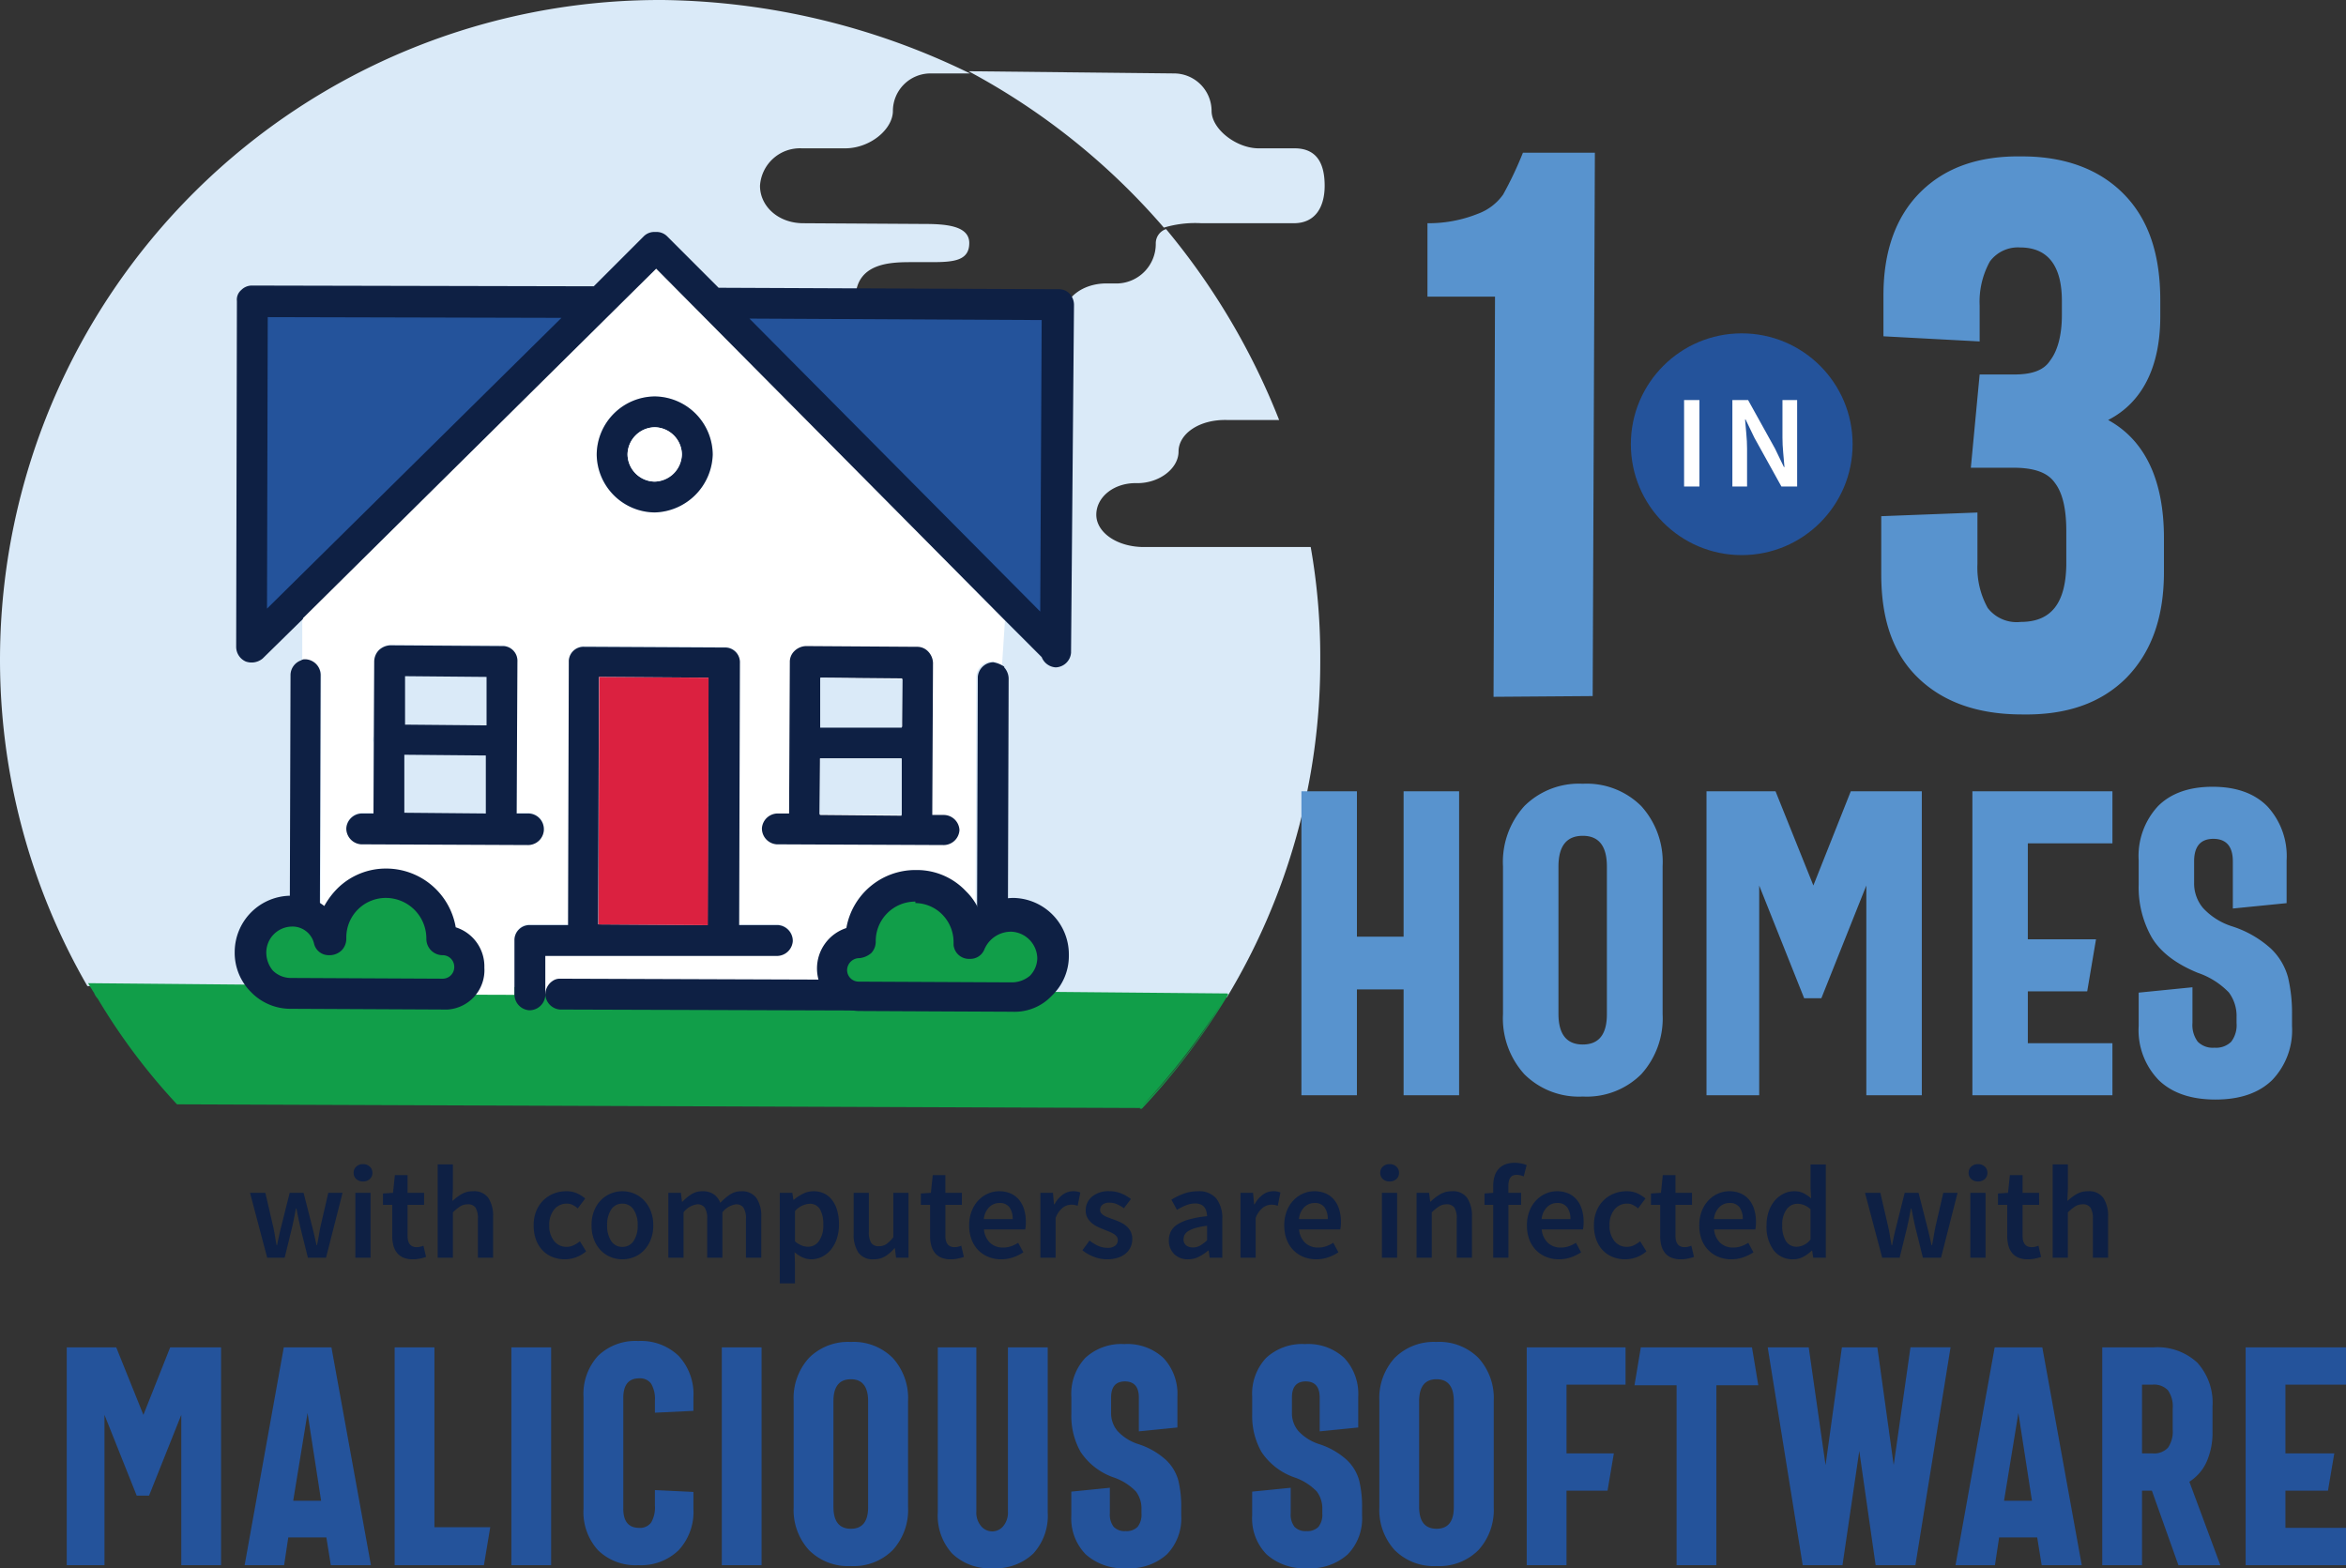 <svg xmlns="http://www.w3.org/2000/svg" viewBox="0 0 319.495 213.584"><rect x="0" y="0" width="319.495" height="213.584" fill="#333333" stroke="none"/><defs><style>.cls-1{fill:#daeaf8}.cls-2{fill:#24539b}.cls-3{fill:#119e49}.cls-4{fill:#fff}.cls-5{fill:#0e2044}.cls-6{fill:#db2140}.cls-7{fill:#5893ce}</style></defs><g id="_1-in-3-homes_outlined" data-name="1-in-3-homes outlined" transform="translate(.002 .001)"><path id="sky" class="cls-1" d="M179.8 89.7a85.865 85.865 0 0 0-1.3-15.2h-22.7c-3.7 0-6.5-2-6.5-4.4s2.4-4.4 5.6-4.3c3 0 5.6-2 5.6-4.3 0-2.4 2.8-4.4 6.6-4.3h7.1a95 95 0 0 0-15.4-26 2.04 2.04 0 0 0-1.4 2 5.384 5.384 0 0 1-5.1 5.4h-1.6c-3.4 0-5.9 2.1-5.9 4.6 0 2.6-2.8 5.4-5.9 5.4l-16-.1c-3 0-6.4-2.3-6.4-5.1v-2.6c0-5.1 4.9-5.1 7.8-5.1h2.6c3 0 5.1-.2 5.1-2.6 0-2.3-3-2.6-6.1-2.6l-16.5-.1c-3.4 0-5.9-2.3-5.9-5.1a5.451 5.451 0 0 1 5.7-5.1h5.9c3.4 0 6.5-2.6 6.5-5.1a5.121 5.121 0 0 1 5.1-5.1h5.4A97.725 97.725 0 0 0 90.3 0 89.859 89.859 0 0 0 0 89.3a88.868 88.868 0 0 0 11.9 45l155.2 1.5a88.333 88.333 0 0 0 12.7-45.6v-.5z"/><g id="roof_blue" data-name="roof blue"><g id="Group_675" data-name="Group 675"><g id="Group_523_1_"><path id="Path_3527_1_" class="cls-2" d="M35.8 41.6l45.6-.5-47 46.7z"/></g></g></g><g id="roof_blue-2" data-name="roof blue"><g id="Group_676" data-name="Group 676"><g id="Group_524_1_"><path id="Path_3528_1_" class="cls-2" d="M143.5 42.2l-45.6-.8 46.5 47.1z"/></g></g></g><path id="ground" class="cls-3" d="M-3593.8-869.9l.1-.1-131.1-.5h-.1a84.551 84.551 0 0 1-10.8-14.4 2.182 2.182 0 0 1-.5-.8 4.606 4.606 0 0 1-.319-.5 8.409 8.409 0 0 1-.481-.8l155.2 1.4-.061.1h.161a94.05 94.05 0 0 1-11.8 15.6zm.156-.16a78.794 78.794 0 0 0 10.929-14.065 95.131 95.131 0 0 1-10.931 14.065z" transform="translate(3749.002 1020.901)"/><path id="cloud_outside_bg" data-name="cloud outside bg" class="cls-1" d="M158.5 31a14.861 14.861 0 0 1 5.1-.6h12.6c3 0 4.2-2.3 4.2-5.1s-.9-5.1-4.1-5.1h-4.9c-3 0-6.4-2.6-6.4-5.1a5.121 5.121 0 0 0-5.1-5.1l-28-.3A92.927 92.927 0 0 1 158.5 31z"/><path id="house_walls_white" data-name="house walls white" class="cls-4" d="M-823.4-1497.8l-48.1 47.7v5.9c.2 0 .3-.1.5-.1a2.165 2.165 0 0 1 2.1 2v.1l-.1 31.2a2.118 2.118 0 0 1 0 1.9l-.2.5a2.241 2.241 0 0 1-1.9 1.2.6.6 0 0 1-.4-.1v8.7l28.9.1v-7.5a2.035 2.035 0 0 1 .6-1.5 1.717 1.717 0 0 1 1.5-.6h5.2l.1-35.7a2.135 2.135 0 0 1 2.1-2.2l19 .1a2.135 2.135 0 0 1 2.2 2.1l-.1 35.7h5.2a2.165 2.165 0 0 1 2.1 2v.1a2.165 2.165 0 0 1-2 2.1h-.1l-31.8-.1v5.4h1c.3-.2.8.5 1.3.5l8.2-.8 49.4-1.7.4-6.6a2.131 2.131 0 0 1-1.5-2l.1-32.6a2.165 2.165 0 0 1 2-2.1h.1a2.389 2.389 0 0 1 1.4.5l.4-6.1-40.9-41.4zm-17.3 78.6l-22.7-.1a2.165 2.165 0 0 1-2.1-2v-.1a2.165 2.165 0 0 1 2-2.1h1.7v-9.4c0-.2-.1-.3-.1-.5a.9.9 0 0 1 .1-.5l.1-10.2a2.271 2.271 0 0 1 .6-1.6 2.928 2.928 0 0 1 1.6-.7l15.1.1a2.135 2.135 0 0 1 2.2 2.1l-.1 20.7h1.6a2.165 2.165 0 0 1 2.1 2v.1a2.1 2.1 0 0 1-1.9 2.2zm17.2-45.2a7.9 7.9 0 0 1-7.9-7.8v-.1a7.982 7.982 0 0 1 7.9-7.9 7.982 7.982 0 0 1 7.9 7.9 8.119 8.119 0 0 1-7.9 7.9z" transform="translate(912.662 1534.19)"/><path id="background" class="cls-5" d="M-784.1-1423.2h-1.6l.1-20.7a2.36 2.36 0 0 0-.7-1.6 2.035 2.035 0 0 0-1.5-.6l-15.1-.1a2.36 2.36 0 0 0-1.6.7 2.035 2.035 0 0 0-.6 1.5l-.1 20.6h-1.6a2.165 2.165 0 0 0-2.1 2v.1a2.165 2.165 0 0 0 2 2.1h.1l22.7.1a2.165 2.165 0 0 0 2.1-2v-.1a2.165 2.165 0 0 0-2.1-2zm-16.8-18.7l11.1.1v6.6h-11.1zm-.1 11h11.1v7.8l-11.1-.1z" transform="translate(912.662 1534.19)"/><path id="roof_border" data-name="roof border" class="cls-5" d="M-767-1494.2a2.035 2.035 0 0 0-1.5-.6l-46.3-.2-7-7a2.035 2.035 0 0 0-1.5-.6h-.2a2.035 2.035 0 0 0-1.5.6l-6.8 6.8-46.5-.1a2.035 2.035 0 0 0-1.5.6 1.716 1.716 0 0 0-.6 1.5l-.1 47.1a2.188 2.188 0 0 0 1.3 2 2.362 2.362 0 0 0 2.3-.4l5.5-5.4v-.1l48.1-47.6 47.8 48.2 4.7 4.7a2.191 2.191 0 0 0 1.9 1.4 2.165 2.165 0 0 0 2.1-2v-.1l.4-47.2a2.271 2.271 0 0 0-.6-1.6zm-109.3 42.9l.1-39.7 40 .1zm105.3.4l-39.6-39.9 39.8.2z" transform="translate(912.662 1534.19)"/><path id="wall_border_left" data-name="wall border left" class="cls-5" d="M-3735.1-850.1c-.1 0-.2-.1-.4-.1v-.036a2.239 2.239 0 0 1-1.5-2.064l.1-32.6a2.141 2.141 0 0 1 1.5-1.975v-.026a.905.905 0 0 1 .5-.1h.1a2.164 2.164 0 0 1 2 2.1l-.1 31.2a2.116 2.116 0 0 1 0 1.9l-.2.5a1.869 1.869 0 0 1-1.771 1.212 2.052 2.052 0 0 1-.229-.011z" transform="translate(3776.464 976.791)"/><path id="window_border_left" data-name="window border left" class="cls-5" d="M-840.7-1423.4h-1.6l.1-20.7a2.005 2.005 0 0 0-1.9-2.1h-.3l-15.1-.1a2.36 2.36 0 0 0-1.6.7 2.271 2.271 0 0 0-.6 1.6l-.1 20.6h-1.6a2.165 2.165 0 0 0-2.1 2v.1a2.165 2.165 0 0 0 2 2.1h.1l22.7.1a2.165 2.165 0 0 0 2.1-2v-.1a2.135 2.135 0 0 0-2.1-2.2zm-5.8 0l-11.1-.1v-7.9l11.1.1zm.1-12l-11.1-.1v-6.6l11.1.1z" transform="translate(912.662 1534.19)"/><path id="attic_window" data-name="attic window" class="cls-5" d="M-823.5-1480.2a7.982 7.982 0 0 0-7.9 7.9 7.982 7.982 0 0 0 7.9 7.9 8.119 8.119 0 0 0 7.9-7.9 7.982 7.982 0 0 0-7.9-7.9zm0 11.6a3.757 3.757 0 0 1-3.7-3.7 3.757 3.757 0 0 1 3.7-3.7 3.757 3.757 0 0 1 3.7 3.7 3.9 3.9 0 0 1-3.7 3.7z" transform="translate(912.662 1534.19)"/><path id="attic_window_inside" data-name="attic window inside" class="cls-4" d="M-823.5-1476a3.757 3.757 0 0 0-3.7 3.7 3.757 3.757 0 0 0 3.7 3.7 3.757 3.757 0 0 0 3.7-3.7 3.757 3.757 0 0 0-3.7-3.7z" transform="translate(912.662 1534.19)"/><path id="door_and_step" data-name="door and step" class="cls-5" d="M-806.7-1408.2h-5.3l.1-35.7a2.005 2.005 0 0 0-1.9-2.1h-.3l-19-.1a2.005 2.005 0 0 0-2.1 1.9v.3l-.1 35.7h-5.2a2.035 2.035 0 0 0-1.5.6 2.035 2.035 0 0 0-.6 1.5v7.4a2.165 2.165 0 0 0 2 2.1h.1a2.165 2.165 0 0 0 2.1-2v-5.4h31.6a2.165 2.165 0 0 0 2.1-2v-.1a2.165 2.165 0 0 0-2-2.1zm-9.6 0l-14.9-.1.1-33.7 14.9.1z" transform="translate(912.662 1534.19)"/><path id="wall_border_right" data-name="wall border right" class="cls-5" d="M-3735.6-850.3v-.035a2.123 2.123 0 0 1-1.4-1.964l.1-32.6v-.1a2.165 2.165 0 0 1 2.1-2 3.943 3.943 0 0 1 1.5.6l-.006.1a2.34 2.34 0 0 1 .605 1.5l-.1 32.6v.1a2.166 2.166 0 0 1-2.1 2 1.848 1.848 0 0 1-.699-.201z" transform="translate(3870.063 977.191)"/><path id="foundation_borrder" data-name="foundation borrder" class="cls-5" d="M-3734.9-882.8h-.1a2.165 2.165 0 0 1-2-2.1 2.235 2.235 0 0 1 1-1.8 1.686 1.686 0 0 1 1-.3l57.9.2h3.9a2.164 2.164 0 0 1 2 2.1v.1a2.164 2.164 0 0 1-2.1 2z" transform="translate(3811.264 1020.291)"/><path id="bush_bg_left" data-name="bush bg left" class="cls-3" d="M-872.8-1410.1a5.743 5.743 0 0 0-5.7 5.6 5.591 5.591 0 0 0 5.5 5.7h.1l20.8.1a3.757 3.757 0 0 0 3.7-3.7 3.757 3.757 0 0 0-3.7-3.7c-.1 0-.1 0-.1-.1a7.537 7.537 0 0 0-7.3-7.6 7.536 7.536 0 0 0-7.6 7.3v.2c0 .1 0 .1-.1.1h-.1a5.835 5.835 0 0 0-5.5-3.9z" transform="translate(912.662 1534.19)"/><path id="bush_bg_right" data-name="bush bg right" class="cls-3" d="M-787.9-1413.5a7.449 7.449 0 0 0-7.5 7.3v.1c0 .1 0 .1-.1.1a3.757 3.757 0 0 0-3.7 3.7 3.757 3.757 0 0 0 3.7 3.7l20.8.1a5.743 5.743 0 0 0 5.7-5.6 5.743 5.743 0 0 0-5.6-5.7 6.282 6.282 0 0 0-5.7 3.7h-.1c-.1 0-.1 0-.1-.1a7.344 7.344 0 0 0-7.1-7.5c-.2.2-.3.2-.3.2z" transform="translate(912.662 1534.19)"/><path id="bush_border_left" data-name="bush border left" class="cls-5" d="M-852.2-1396.7l-20.8-.1a7.472 7.472 0 0 1-5.5-2.3 7.543 7.543 0 0 1-2.2-5.5 7.683 7.683 0 0 1 7.7-7.6 6.711 6.711 0 0 1 4.5 1.4 10.767 10.767 0 0 1 1.8-2.4 9.368 9.368 0 0 1 6.7-2.7h.1a9.622 9.622 0 0 1 9.3 8 5.58 5.58 0 0 1 3.9 5.5 5.371 5.371 0 0 1-5 5.7h-.5zm-20.7-11.3a3.543 3.543 0 0 0-3.5 3.5 3.84 3.84 0 0 0 .9 2.5 3.492 3.492 0 0 0 2.4 1l20.7.1a1.579 1.579 0 0 0 1.6-1.6 1.579 1.579 0 0 0-1.6-1.6 2.22 2.22 0 0 1-2.2-2.2v-.1a5.529 5.529 0 0 0-5.4-5.5 5.377 5.377 0 0 0-5.5 5.3v.2a2.271 2.271 0 0 1-.6 1.6 2.36 2.36 0 0 1-1.6.7h-.2a2.043 2.043 0 0 1-2-1.6 3.009 3.009 0 0 0-3-2.3z" transform="translate(912.662 1534.19)"/><path id="bush_border_right" data-name="bush border right" class="cls-5" d="M-774.8-1396.4l-20.8-.1a5.8 5.8 0 0 1-5.8-5.8 5.794 5.794 0 0 1 4-5.5 9.542 9.542 0 0 1 9.4-7.9h.3a9.164 9.164 0 0 1 6.6 2.9 8.067 8.067 0 0 1 1.7 2.4 8.731 8.731 0 0 1 4.7-1.5 7.683 7.683 0 0 1 7.6 7.7v.1a7.472 7.472 0 0 1-2.3 5.5 6.955 6.955 0 0 1-5.4 2.2zm-13.2-15a5.378 5.378 0 0 0-5.4 5.4 2.271 2.271 0 0 1-.6 1.6 2.928 2.928 0 0 1-1.6.7 1.666 1.666 0 0 0-1.7 1.6 1.579 1.579 0 0 0 1.6 1.6l20.8.1a3.841 3.841 0 0 0 2.5-.9 3.492 3.492 0 0 0 1-2.4 3.7 3.7 0 0 0-3.5-3.6 3.935 3.935 0 0 0-3.7 2.4 2.051 2.051 0 0 1-1.9 1.3h-.1a2.1 2.1 0 0 1-2.2-1.9v-.3a5.367 5.367 0 0 0-1.5-3.8 5.233 5.233 0 0 0-3.7-1.6v-.2z" transform="translate(912.662 1534.19)"/><path id="Path_3580_1_" class="cls-6" d="M81.6 92.2l14.9.1-.1 33.7-14.9-.1z"/><path id="Path_3581_1_" class="cls-1" d="M111.7 92.3l11.2.2-.1 6.6h-11.1z"/><path id="Path_3582_1_" class="cls-1" d="M111.7 103.3h11.1v7.7l-11.2-.1z"/><path id="MALICIOUS_SOFTWARE" data-name="MALICIOUS SOFTWARE" class="cls-2" d="M16.461-29.667h6.929V0h-5.417v-20.471l-4.388 11H11.9l-4.388-11V0H2.373v-29.667h6.74l3.7 9.2zM38.339 0l-.609-3.779h-5.186L31.977 0H26.6l5.333-29.667h6.488L43.8 0zm-1.323-8.776l-1.848-11.947-1.952 11.947zm23.033 3.611L59.188 0H47.031v-29.667h5.417v24.5zM62.925 0v-29.667h5.417V0zm17.28-30.528a7.382 7.382 0 0 1 5.511 2.037 7.644 7.644 0 0 1 2.005 5.606v1.869l-5.249.252V-22.4a4.079 4.079 0 0 0-.514-2.32 1.858 1.858 0 0 0-1.627-.724q-2.142 0-2.163 2.625v15.113q0 2.625 2.163 2.625a1.858 1.858 0 0 0 1.627-.724 4.079 4.079 0 0 0 .514-2.32v-2.1l5.249.252v2.31a7.681 7.681 0 0 1-2.005 5.616A7.361 7.361 0 0 1 80.205 0a7.3 7.3 0 0 1-5.469-2.026 7.714 7.714 0 0 1-1.984-5.637v-15.223a7.677 7.677 0 0 1 1.984-5.627 7.325 7.325 0 0 1 5.469-2.015zM91.585 0v-29.667H97V0zm17.574-30.4a7.536 7.536 0 0 1 5.7 2.173 8.112 8.112 0 0 1 2.089 5.868v14.443a8.112 8.112 0 0 1-2.089 5.868 7.536 7.536 0 0 1-5.7 2.173 7.536 7.536 0 0 1-5.7-2.173 8.112 8.112 0 0 1-2.089-5.868v-14.445a8.112 8.112 0 0 1 2.089-5.868 7.536 7.536 0 0 1 5.7-2.171zm0 5.081q-2.373 0-2.373 3v14.361q0 3 2.373 3t2.352-3v-14.361q-.001-3.002-2.352-3.002zm26.812 18.138A7.627 7.627 0 0 1 134-1.575 7.448 7.448 0 0 1 128.454.42a7.354 7.354 0 0 1-5.49-1.995A7.651 7.651 0 0 1 121-7.181v-22.486h5.249v22.36a2.853 2.853 0 0 0 .651 1.995 1.991 1.991 0 0 0 1.512.714 1.959 1.959 0 0 0 1.5-.714 2.883 2.883 0 0 0 .64-1.995v-22.36h5.417zm10.435-22.928a7.188 7.188 0 0 1 5.333 1.9 7.16 7.16 0 0 1 1.89 5.281v4.178l-5.249.525v-4.6q0-2.184-1.89-2.2-1.89 0-1.89 2.2v2.1a3.728 3.728 0 0 0 .861 2.436 6.55 6.55 0 0 0 2.792 1.785 10.285 10.285 0 0 1 3.832 2.184 6.041 6.041 0 0 1 1.68 2.813 15.127 15.127 0 0 1 .388 3.674v1.071A7.02 7.02 0 0 1 152.2-1.47a7.616 7.616 0 0 1-5.521 1.89 7.653 7.653 0 0 1-5.532-1.89 7 7 0 0 1-1.963-5.291v-3.254l5.249-.525v3.485a2.724 2.724 0 0 0 .514 1.827 2.054 2.054 0 0 0 1.627.588 2.11 2.11 0 0 0 1.638-.577 2.679 2.679 0 0 0 .525-1.837V-7.6a3.832 3.832 0 0 0-.756-2.436 7.616 7.616 0 0 0-3.023-1.911 8.9 8.9 0 0 1-4.5-3.464 9.907 9.907 0 0 1-1.27-5.144v-2.373a7.153 7.153 0 0 1 1.89-5.291 7.212 7.212 0 0 1 5.328-1.889zm24.628 0a7.188 7.188 0 0 1 5.333 1.9 7.16 7.16 0 0 1 1.89 5.281v4.178l-5.249.525v-4.6q0-2.184-1.89-2.2-1.89 0-1.89 2.2v2.1a3.728 3.728 0 0 0 .861 2.436 6.55 6.55 0 0 0 2.792 1.785 10.285 10.285 0 0 1 3.832 2.184 6.041 6.041 0 0 1 1.68 2.813 15.127 15.127 0 0 1 .388 3.674v1.071a7.02 7.02 0 0 1-1.953 5.291A7.616 7.616 0 0 1 171.307.42a7.653 7.653 0 0 1-5.532-1.89 7 7 0 0 1-1.963-5.291v-3.254l5.249-.525v3.485a2.724 2.724 0 0 0 .514 1.827 2.054 2.054 0 0 0 1.627.588 2.11 2.11 0 0 0 1.638-.577 2.679 2.679 0 0 0 .525-1.837V-7.6a3.832 3.832 0 0 0-.756-2.436 7.616 7.616 0 0 0-3.023-1.911 8.9 8.9 0 0 1-4.5-3.464 9.907 9.907 0 0 1-1.27-5.144v-2.373a7.153 7.153 0 0 1 1.89-5.291 7.212 7.212 0 0 1 5.328-1.889zm17.889-.294a7.536 7.536 0 0 1 5.7 2.173 8.112 8.112 0 0 1 2.089 5.868v14.446a8.112 8.112 0 0 1-2.089 5.868 7.536 7.536 0 0 1-5.7 2.173 7.536 7.536 0 0 1-5.7-2.173 8.112 8.112 0 0 1-2.089-5.868v-14.445a8.112 8.112 0 0 1 2.089-5.868 7.536 7.536 0 0 1 5.7-2.171zm0 5.081q-2.373 0-2.373 3v14.364q0 3 2.373 3t2.352-3v-14.361q-.001-3.002-2.352-3.002zm17.7.735v9.364h6.446l-.861 5.081h-5.585V0h-5.417v-29.667h13.458v5.081zm20.408.084V0h-5.417v-24.5h-5.732l.861-5.165h15.138l.861 5.165zm26.434-5.165h5.459L254.137 0h-5.417l-2.226-15.558L244.206 0h-5.417l-4.766-29.667h5.585l2.292 16.041 2.226-16.041h4.829l2.226 16.041zM271.333 0l-.609-3.779h-5.186L264.971 0H259.6l5.333-29.667h6.488L276.792 0zm-1.323-8.776l-1.848-11.947-1.953 11.947zM285-10.141V0h-5.417v-29.667h7.017a7.979 7.979 0 0 1 5.931 2.089 8.1 8.1 0 0 1 2.068 5.952v3.443a9.739 9.739 0 0 1-.8 4.1 6.232 6.232 0 0 1-2.352 2.719L295.667 0h-5.711l-3.611-10.141zm1.428-5.081a2.587 2.587 0 0 0 2.11-.777 3.919 3.919 0 0 0 .64-2.5v-2.834a3.826 3.826 0 0 0-.651-2.488 2.611 2.611 0 0 0-2.1-.766H285v9.364zm18.1-9.364v9.364h6.656l-.861 5.081h-5.795v5.06h8.251V0H299.11v-29.667h13.668v5.081z" transform="translate(6.714 213.163)"/><path id="with_computers_are_infected_with" data-name="with computers are infected with" class="cls-5" d="M-124.56 0l-2.34-8.838h2.088l1.062 4.59q.144.63.243 1.26t.225 1.278h.072q.126-.648.261-1.278t.3-1.26l1.152-4.59h1.89l1.17 4.59q.162.63.306 1.26t.288 1.278h.072q.126-.648.234-1.278t.234-1.26l1.062-4.59h1.944L-116.55 0h-2.466l-1.026-4.122q-.144-.63-.27-1.251t-.27-1.323h-.072q-.126.7-.252 1.332t-.27 1.26L-122.184 0zm12.006 0v-8.838h2.07V0zm1.044-10.386a1.32 1.32 0 0 1-.918-.324 1.085 1.085 0 0 1-.36-.846 1.112 1.112 0 0 1 .36-.855 1.3 1.3 0 0 1 .918-.333 1.3 1.3 0 0 1 .918.333 1.112 1.112 0 0 1 .36.855 1.085 1.085 0 0 1-.36.846 1.32 1.32 0 0 1-.918.324zm6.786 10.6a3.233 3.233 0 0 1-1.305-.234 2.212 2.212 0 0 1-.864-.657 2.72 2.72 0 0 1-.486-1.008 5.159 5.159 0 0 1-.153-1.3V-7.2h-1.26v-1.548l1.368-.09.252-2.412h1.728v2.412h2.25V-7.2h-2.25v4.212q0 1.548 1.242 1.548a2.195 2.195 0 0 0 .477-.054 2.237 2.237 0 0 0 .441-.144l.36 1.53a6.889 6.889 0 0 1-.819.225 4.647 4.647 0 0 1-.981.099zM-101.34 0v-12.708h2.07v3.276l-.072 1.71a7.283 7.283 0 0 1 1.233-.927 3.038 3.038 0 0 1 1.593-.405 2.367 2.367 0 0 1 2.07.909 4.441 4.441 0 0 1 .648 2.6V0h-2.07v-5.274a2.75 2.75 0 0 0-.324-1.548 1.219 1.219 0 0 0-1.062-.45 1.861 1.861 0 0 0-1.017.279 6.488 6.488 0 0 0-1 .819V0zm17.334.216a4.583 4.583 0 0 1-1.683-.306 3.793 3.793 0 0 1-1.359-.9 4.162 4.162 0 0 1-.9-1.458 5.56 5.56 0 0 1-.324-1.962 5.061 5.061 0 0 1 .36-1.962 4.314 4.314 0 0 1 .972-1.458 4.232 4.232 0 0 1 1.413-.909 4.557 4.557 0 0 1 1.683-.315 3.506 3.506 0 0 1 1.485.288 4.828 4.828 0 0 1 1.107.7l-1.008 1.35a3.428 3.428 0 0 0-.711-.477 1.723 1.723 0 0 0-.765-.171 2.161 2.161 0 0 0-1.746.8 3.259 3.259 0 0 0-.666 2.151 3.259 3.259 0 0 0 .657 2.133 2.1 2.1 0 0 0 1.7.8 2.2 2.2 0 0 0 .981-.225 4.408 4.408 0 0 0 .837-.531l.846 1.368a4.406 4.406 0 0 1-1.377.81 4.394 4.394 0 0 1-1.502.274zm7.812 0a4.182 4.182 0 0 1-1.584-.306 3.941 3.941 0 0 1-1.341-.9 4.306 4.306 0 0 1-.927-1.458 5.3 5.3 0 0 1-.342-1.962 5.3 5.3 0 0 1 .342-1.962 4.306 4.306 0 0 1 .927-1.458 4.055 4.055 0 0 1 1.341-.909 4.078 4.078 0 0 1 1.584-.315 4.144 4.144 0 0 1 1.593.315 3.936 3.936 0 0 1 1.341.909 4.5 4.5 0 0 1 .927 1.458 5.176 5.176 0 0 1 .351 1.962 5.176 5.176 0 0 1-.351 1.962A4.5 4.5 0 0 1-73.26-.99a3.829 3.829 0 0 1-1.341.9 4.251 4.251 0 0 1-1.593.306zm0-1.692a1.767 1.767 0 0 0 1.53-.8 3.665 3.665 0 0 0 .558-2.133 3.7 3.7 0 0 0-.558-2.151 1.767 1.767 0 0 0-1.53-.8 1.744 1.744 0 0 0-1.521.8 3.746 3.746 0 0 0-.549 2.151 3.71 3.71 0 0 0 .549 2.133 1.744 1.744 0 0 0 1.521.8zM-69.93 0v-8.838h1.71l.144 1.206H-68a6.2 6.2 0 0 1 1.211-1.008 2.727 2.727 0 0 1 1.489-.414 2.643 2.643 0 0 1 1.557.414 2.57 2.57 0 0 1 .891 1.17 7.11 7.11 0 0 1 1.31-1.13 2.723 2.723 0 0 1 1.53-.45 2.4 2.4 0 0 1 2.07.909 4.349 4.349 0 0 1 .666 2.6V0h-2.088v-5.274a2.69 2.69 0 0 0-.336-1.548 1.183 1.183 0 0 0-1.017-.45 2.784 2.784 0 0 0-1.854 1.1V0h-2.07v-5.274a2.69 2.69 0 0 0-.333-1.548 1.2 1.2 0 0 0-1.035-.45 2.784 2.784 0 0 0-1.854 1.1V0zm15.174 3.492v-12.33h1.71l.144.936h.072a6.325 6.325 0 0 1 1.242-.81 3.142 3.142 0 0 1 1.422-.342 3.276 3.276 0 0 1 1.467.315 3.042 3.042 0 0 1 1.089.909 4.236 4.236 0 0 1 .684 1.422 6.814 6.814 0 0 1 .234 1.854 6.054 6.054 0 0 1-.315 2.025 4.594 4.594 0 0 1-.837 1.494 3.655 3.655 0 0 1-1.206.927 3.284 3.284 0 0 1-1.422.324 2.854 2.854 0 0 1-1.152-.252 4.408 4.408 0 0 1-1.116-.72l.054 1.476v2.772zm3.856-4.986a1.8 1.8 0 0 0 1.476-.765 3.672 3.672 0 0 0 .594-2.277 3.985 3.985 0 0 0-.45-2.07 1.577 1.577 0 0 0-1.458-.738 2.871 2.871 0 0 0-1.944.99v4.122a3.093 3.093 0 0 0 .936.576 2.5 2.5 0 0 0 .846.162zm8.928 1.71a2.367 2.367 0 0 1-2.07-.909 4.441 4.441 0 0 1-.648-2.6v-5.545h2.07v5.274a2.75 2.75 0 0 0 .32 1.548 1.2 1.2 0 0 0 1.044.45 1.818 1.818 0 0 0 1.017-.288 4.158 4.158 0 0 0 .945-.936v-6.048h2.07V0h-1.692l-.162-1.3h-.054a5.193 5.193 0 0 1-1.251 1.1 2.986 2.986 0 0 1-1.593.416zm10.494 0a3.233 3.233 0 0 1-1.3-.234 2.212 2.212 0 0 1-.864-.657 2.72 2.72 0 0 1-.486-1.008 5.159 5.159 0 0 1-.153-1.3V-7.2h-1.26v-1.548l1.368-.09.252-2.412h1.721v2.412h2.25V-7.2h-2.25v4.212q0 1.548 1.242 1.548a2.195 2.195 0 0 0 .477-.054 2.236 2.236 0 0 0 .441-.144l.36 1.53a6.89 6.89 0 0 1-.82.225 4.647 4.647 0 0 1-.982.099zm6.876 0A4.585 4.585 0 0 1-26.316-.1a4.06 4.06 0 0 1-1.384-.908 4.147 4.147 0 0 1-.927-1.449 5.352 5.352 0 0 1-.333-1.953 5.244 5.244 0 0 1 .342-1.944 4.459 4.459 0 0 1 .909-1.458 4.027 4.027 0 0 1 1.305-.918 3.726 3.726 0 0 1 1.512-.324 3.846 3.846 0 0 1 1.584.306 3.09 3.09 0 0 1 1.143.864 3.8 3.8 0 0 1 .693 1.332 5.825 5.825 0 0 1 .232 1.692q0 .306-.027.576a3.837 3.837 0 0 1-.063.432h-5.616a2.854 2.854 0 0 0 .837 1.827 2.513 2.513 0 0 0 1.773.639 3.259 3.259 0 0 0 1.071-.171 4.76 4.76 0 0 0 .981-.477l.7 1.3a6.356 6.356 0 0 1-1.4.684 4.883 4.883 0 0 1-1.622.266zm-2.358-5.472h3.924a2.621 2.621 0 0 0-.441-1.611 1.592 1.592 0 0 0-1.359-.585 1.961 1.961 0 0 0-1.386.558 2.645 2.645 0 0 0-.742 1.638zM-19.26 0v-8.838h1.71l.144 1.566h.072A3.71 3.71 0 0 1-16.2-8.6a2.383 2.383 0 0 1 1.368-.459 2.369 2.369 0 0 1 1.008.18l-.36 1.8a3.779 3.779 0 0 0-.432-.108 2.774 2.774 0 0 0-.486-.036 1.929 1.929 0 0 0-1.1.4A3.129 3.129 0 0 0-17.19-5.4V0zm9.072.216A4.9 4.9 0 0 1-12-.135a5.853 5.853 0 0 1-1.539-.873l.972-1.332a5.619 5.619 0 0 0 1.179.729 3.079 3.079 0 0 0 1.269.261 1.592 1.592 0 0 0 1.062-.3.967.967 0 0 0 .342-.765.752.752 0 0 0-.162-.477 1.556 1.556 0 0 0-.432-.369 4.153 4.153 0 0 0-.612-.3q-.342-.135-.684-.279-.432-.162-.882-.378a3.546 3.546 0 0 1-.8-.522 2.633 2.633 0 0 1-.576-.711 1.953 1.953 0 0 1-.225-.963 2.393 2.393 0 0 1 .864-1.908 3.513 3.513 0 0 1 2.358-.738 4.078 4.078 0 0 1 1.656.324 6.165 6.165 0 0 1 1.278.738l-.954 1.26a4.937 4.937 0 0 0-.945-.549 2.483 2.483 0 0 0-1-.207 1.451 1.451 0 0 0-.981.279.888.888 0 0 0-.315.693.706.706 0 0 0 .153.459 1.417 1.417 0 0 0 .405.333 4.123 4.123 0 0 0 .585.27q.333.126.693.252.45.162.9.369a3.7 3.7 0 0 1 .819.513 2.339 2.339 0 0 1 .594.747A2.292 2.292 0 0 1-6.75-2.52a2.557 2.557 0 0 1-.225 1.071 2.474 2.474 0 0 1-.657.864A3.2 3.2 0 0 1-8.712 0a4.659 4.659 0 0 1-1.476.216zm11.034 0A2.573 2.573 0 0 1-1.044-.5a2.525 2.525 0 0 1-.72-1.881 2.587 2.587 0 0 1 .3-1.251 2.56 2.56 0 0 1 .936-.945 6.216 6.216 0 0 1 1.62-.666 14.813 14.813 0 0 1 2.349-.414 3.336 3.336 0 0 0-.1-.657 1.51 1.51 0 0 0-.27-.558 1.256 1.256 0 0 0-.495-.378 1.873 1.873 0 0 0-.756-.135 3.347 3.347 0 0 0-1.269.252 8.534 8.534 0 0 0-1.215.612L-1.422-7.9a8.854 8.854 0 0 1 1.656-.81 5.627 5.627 0 0 1 1.98-.342 3.041 3.041 0 0 1 2.475.981 4.317 4.317 0 0 1 .819 2.835V0H3.8l-.146-.972h-.072a6.493 6.493 0 0 1-1.269.846A3.2 3.2 0 0 1 .846.216zM1.512-1.4a1.942 1.942 0 0 0 .981-.252 5.267 5.267 0 0 0 .945-.72v-1.98a9.448 9.448 0 0 0-1.512.288 4.37 4.37 0 0 0-.99.4A1.443 1.443 0 0 0 .4-3.15a1.229 1.229 0 0 0-.162.612 1.01 1.01 0 0 0 .36.864 1.488 1.488 0 0 0 .914.274zM7.992 0v-8.838H9.7l.144 1.566h.072A3.71 3.71 0 0 1 11.052-8.6a2.383 2.383 0 0 1 1.368-.459 2.369 2.369 0 0 1 1.008.18l-.36 1.8a3.779 3.779 0 0 0-.432-.108 2.774 2.774 0 0 0-.486-.036 1.929 1.929 0 0 0-1.1.4 3.129 3.129 0 0 0-.99 1.413V0zm10.314.216A4.585 4.585 0 0 1 16.6-.1a4.06 4.06 0 0 1-1.386-.909 4.147 4.147 0 0 1-.927-1.449 5.352 5.352 0 0 1-.337-1.952 5.244 5.244 0 0 1 .342-1.944 4.459 4.459 0 0 1 .908-1.458 4.027 4.027 0 0 1 1.305-.918 3.726 3.726 0 0 1 1.512-.324 3.846 3.846 0 0 1 1.584.306 3.09 3.09 0 0 1 1.143.864 3.8 3.8 0 0 1 .693 1.332 5.825 5.825 0 0 1 .234 1.692q0 .306-.027.576a3.837 3.837 0 0 1-.063.432h-5.615a2.854 2.854 0 0 0 .834 1.827 2.513 2.513 0 0 0 1.773.639 3.259 3.259 0 0 0 1.071-.171 4.76 4.76 0 0 0 .981-.477l.7 1.3a6.356 6.356 0 0 1-1.4.684 4.883 4.883 0 0 1-1.619.266zm-2.358-5.472h3.924a2.621 2.621 0 0 0-.441-1.611 1.592 1.592 0 0 0-1.359-.585 1.961 1.961 0 0 0-1.386.558 2.645 2.645 0 0 0-.738 1.638zM27.252 0v-8.838h2.07V0zM28.3-10.386a1.32 1.32 0 0 1-.918-.324 1.085 1.085 0 0 1-.36-.846 1.112 1.112 0 0 1 .36-.855 1.3 1.3 0 0 1 .918-.333 1.3 1.3 0 0 1 .918.333 1.112 1.112 0 0 1 .36.855 1.085 1.085 0 0 1-.36.846 1.32 1.32 0 0 1-.918.324zM31.968 0v-8.838h1.71l.144 1.188h.072a7.007 7.007 0 0 1 1.287-.99 3.081 3.081 0 0 1 1.611-.414 2.367 2.367 0 0 1 2.07.909 4.441 4.441 0 0 1 .648 2.6V0h-2.07v-5.274a2.75 2.75 0 0 0-.324-1.548 1.219 1.219 0 0 0-1.062-.45 1.861 1.861 0 0 0-1.017.279 6.488 6.488 0 0 0-1 .819V0zm10.44 0v-7.2H41.22v-1.548l1.188-.09v-.918a4.741 4.741 0 0 1 .162-1.269 2.6 2.6 0 0 1 .522-1.008A2.416 2.416 0 0 1 44-12.69a3.419 3.419 0 0 1 1.341-.234 4.273 4.273 0 0 1 .891.09 4.255 4.255 0 0 1 .729.216l-.4 1.548a2.376 2.376 0 0 0-.972-.216q-1.116 0-1.116 1.494v.954h1.728V-7.2h-1.723V0zm8.946.216a4.585 4.585 0 0 1-1.71-.316 4.06 4.06 0 0 1-1.386-.909 4.147 4.147 0 0 1-.927-1.449A5.352 5.352 0 0 1 47-4.41a5.244 5.244 0 0 1 .342-1.944 4.459 4.459 0 0 1 .909-1.458 4.027 4.027 0 0 1 1.305-.918 3.726 3.726 0 0 1 1.512-.324 3.846 3.846 0 0 1 1.584.306 3.09 3.09 0 0 1 1.143.864 3.8 3.8 0 0 1 .693 1.332 5.825 5.825 0 0 1 .232 1.692q0 .306-.027.576a3.838 3.838 0 0 1-.063.432h-5.616a2.854 2.854 0 0 0 .837 1.827 2.513 2.513 0 0 0 1.773.639 3.259 3.259 0 0 0 1.071-.171 4.76 4.76 0 0 0 .981-.477l.7 1.3a6.356 6.356 0 0 1-1.4.684 4.883 4.883 0 0 1-1.622.266zM49-5.256h3.92a2.621 2.621 0 0 0-.441-1.611 1.592 1.592 0 0 0-1.359-.585 1.961 1.961 0 0 0-1.386.558A2.645 2.645 0 0 0 49-5.256zM60.39.216a4.583 4.583 0 0 1-1.683-.306 3.793 3.793 0 0 1-1.359-.9 4.162 4.162 0 0 1-.9-1.458 5.56 5.56 0 0 1-.324-1.962 5.061 5.061 0 0 1 .36-1.962 4.314 4.314 0 0 1 .972-1.458 4.232 4.232 0 0 1 1.413-.909 4.557 4.557 0 0 1 1.683-.315 3.506 3.506 0 0 1 1.485.288 4.828 4.828 0 0 1 1.107.7l-1.008 1.35a3.428 3.428 0 0 0-.711-.477 1.723 1.723 0 0 0-.765-.171 2.161 2.161 0 0 0-1.746.8 3.259 3.259 0 0 0-.666 2.151 3.259 3.259 0 0 0 .657 2.133 2.1 2.1 0 0 0 1.7.8 2.2 2.2 0 0 0 .981-.225 4.408 4.408 0 0 0 .837-.531l.847 1.372a4.406 4.406 0 0 1-1.377.81 4.394 4.394 0 0 1-1.503.27zm7.56 0a3.233 3.233 0 0 1-1.305-.234 2.212 2.212 0 0 1-.864-.657 2.72 2.72 0 0 1-.481-1.008 5.159 5.159 0 0 1-.153-1.3V-7.2h-1.26v-1.548l1.368-.09.245-2.412h1.73v2.412h2.25V-7.2h-2.25v4.212q0 1.548 1.242 1.548a2.195 2.195 0 0 0 .477-.054 2.236 2.236 0 0 0 .441-.144l.36 1.53a6.89 6.89 0 0 1-.819.225 4.647 4.647 0 0 1-.981.099zm6.876 0a4.585 4.585 0 0 1-1.71-.316 4.061 4.061 0 0 1-1.386-.909 4.147 4.147 0 0 1-.93-1.448 5.352 5.352 0 0 1-.33-1.953 5.244 5.244 0 0 1 .342-1.944 4.459 4.459 0 0 1 .909-1.458 4.027 4.027 0 0 1 1.305-.918 3.726 3.726 0 0 1 1.512-.324 3.846 3.846 0 0 1 1.584.306 3.09 3.09 0 0 1 1.143.864 3.8 3.8 0 0 1 .693 1.332 5.825 5.825 0 0 1 .234 1.692q0 .306-.027.576a3.838 3.838 0 0 1-.063.432h-5.616a2.854 2.854 0 0 0 .837 1.827 2.513 2.513 0 0 0 1.773.639 3.259 3.259 0 0 0 1.071-.171 4.76 4.76 0 0 0 .981-.477l.7 1.3a6.356 6.356 0 0 1-1.4.684 4.883 4.883 0 0 1-1.622.266zm-2.358-5.472h3.924a2.621 2.621 0 0 0-.441-1.611 1.592 1.592 0 0 0-1.359-.585 1.961 1.961 0 0 0-1.386.558 2.645 2.645 0 0 0-.738 1.638zm10.8 5.472A3.233 3.233 0 0 1 80.613-1a5.3 5.3 0 0 1-.981-3.411 5.647 5.647 0 0 1 .315-1.944 4.534 4.534 0 0 1 .837-1.458 3.739 3.739 0 0 1 1.2-.918 3.188 3.188 0 0 1 1.395-.324 2.837 2.837 0 0 1 1.278.261 5.117 5.117 0 0 1 1.044.711L85.626-9.5v-3.2H87.7V0h-1.71l-.144-.954h-.076a4.679 4.679 0 0 1-1.134.828 2.89 2.89 0 0 1-1.368.342zm.5-1.71a2.469 2.469 0 0 0 1.854-.99v-4.122a2.928 2.928 0 0 0-.909-.576 2.567 2.567 0 0 0-.891-.162 1.793 1.793 0 0 0-1.458.756 3.428 3.428 0 0 0-.594 2.16 3.862 3.862 0 0 0 .513 2.187 1.69 1.69 0 0 0 1.489.747zM95.382 0l-2.34-8.838h2.088l1.062 4.59q.144.63.243 1.26t.225 1.278h.072q.126-.648.261-1.278t.3-1.26l1.152-4.59h1.89l1.17 4.59q.162.63.306 1.26t.289 1.278h.072q.126-.648.234-1.278t.234-1.26l1.062-4.59h1.944L103.392 0h-2.466L99.9-4.122q-.144-.63-.27-1.251T99.36-6.7h-.072q-.126.7-.252 1.332t-.27 1.26L97.758 0zm12.006 0v-8.838h2.07V0zm1.044-10.386a1.32 1.32 0 0 1-.918-.324 1.085 1.085 0 0 1-.36-.846 1.112 1.112 0 0 1 .36-.855 1.3 1.3 0 0 1 .918-.333 1.3 1.3 0 0 1 .918.333 1.112 1.112 0 0 1 .36.855 1.085 1.085 0 0 1-.36.846 1.32 1.32 0 0 1-.918.324zm6.786 10.6a3.233 3.233 0 0 1-1.305-.234 2.212 2.212 0 0 1-.864-.657 2.72 2.72 0 0 1-.486-1.008 5.159 5.159 0 0 1-.153-1.3V-7.2h-1.26v-1.548l1.368-.09.252-2.412h1.73v2.412h2.25V-7.2h-2.25v4.212q0 1.548 1.242 1.548a2.195 2.195 0 0 0 .477-.054 2.236 2.236 0 0 0 .441-.144l.36 1.53a6.89 6.89 0 0 1-.819.225 4.647 4.647 0 0 1-.983.099zM118.6 0v-12.708h2.07v3.276l-.072 1.71a7.283 7.283 0 0 1 1.233-.927 3.038 3.038 0 0 1 1.593-.405 2.367 2.367 0 0 1 2.07.909 4.441 4.441 0 0 1 .648 2.6V0h-2.07v-5.274a2.75 2.75 0 0 0-.324-1.548 1.219 1.219 0 0 0-1.062-.45 1.861 1.861 0 0 0-1.017.279 6.488 6.488 0 0 0-1 .819V0z" transform="translate(160.947 171.291)"/><path id="HOMES" class="cls-7" d="M17.227 0v-14.414h-6.358V0H3.311v-41.4h7.559v19.8h6.357v-19.8h7.559V0zm24.4-42.422a10.515 10.515 0 0 1 7.954 3.032A11.319 11.319 0 0 1 52.5-31.2v20.156a11.319 11.319 0 0 1-2.915 8.188A10.515 10.515 0 0 1 41.631.176a10.515 10.515 0 0 1-7.954-3.032 11.319 11.319 0 0 1-2.915-8.188V-31.2a11.319 11.319 0 0 1 2.915-8.188 10.515 10.515 0 0 1 7.954-3.034zm0 7.09q-3.311 0-3.311 4.189V-11.1q0 4.189 3.311 4.189t3.285-4.189v-20.043q0-4.189-3.281-4.189zm36.5-6.064H87.8V0h-7.556v-28.564l-6.123 15.351h-2.344l-6.123-15.351V0h-7.177v-41.4h9.4l5.156 12.832zm24.111 7.09v13.066h9.287l-1.2 7.09h-8.086v7.06h11.521V0H94.688v-41.4h19.072v7.09zm25.166-7.705q4.8 0 7.441 2.651a9.991 9.991 0 0 1 2.637 7.368v5.83l-7.324.732v-6.416q0-3.047-2.637-3.076-2.637 0-2.637 3.076v2.93a5.2 5.2 0 0 0 1.2 3.4 9.139 9.139 0 0 0 3.9 2.49 14.351 14.351 0 0 1 5.347 3.047 8.43 8.43 0 0 1 2.344 3.926 21.108 21.108 0 0 1 .542 5.127v1.494a9.8 9.8 0 0 1-2.717 7.381Q132.773.586 127.793.586t-7.72-2.637a9.766 9.766 0 0 1-2.739-7.383v-4.541l7.324-.732v4.863a3.8 3.8 0 0 0 .718 2.549 2.866 2.866 0 0 0 2.271.82 2.944 2.944 0 0 0 2.285-.806 3.739 3.739 0 0 0 .732-2.563v-.762a5.347 5.347 0 0 0-1.055-3.4 10.627 10.627 0 0 0-4.219-2.666q-4.512-1.846-6.284-4.834a13.824 13.824 0 0 1-1.772-7.178v-3.311a9.981 9.981 0 0 1 2.637-7.383q2.636-2.634 7.441-2.634z" transform="translate(173.924 149.163)"/><circle id="in_circle" data-name="in circle" class="cls-2" cx="15.1" cy="15.1" r="15.1" transform="translate(222.1 45.4)"/><path id="_3" data-name="3" class="cls-7" d="M303.7 73.3v4.6c0 6.2-1.7 10.9-5.1 14.4-3.5 3.5-8.2 5.1-14.2 5-6.1 0-10.8-1.7-14.2-5-3.5-3.4-5-8.1-5-14.1v-7.9l13.1-.5v7a11.319 11.319 0 0 0 1.4 6 4.978 4.978 0 0 0 4.5 1.9c4.1 0 6.1-2.5 6.2-7.7v-4.7c0-3-.5-5.2-1.6-6.6-1-1.4-2.9-2-5.6-2h-5.8l1.2-12.7h4.7c2.3 0 4-.5 4.9-1.9 1-1.3 1.6-3.4 1.6-6.2V41c0-4.8-1.9-7.3-5.7-7.3a4.756 4.756 0 0 0-4.1 1.9 11.319 11.319 0 0 0-1.4 6v4.9l-13.1-.7v-5.6c0-6 1.7-10.7 5-14 3.4-3.4 8-5 13.9-4.9 5.9 0 10.6 1.8 13.9 5.2 3.4 3.5 4.9 8.3 4.9 14.4v2.2c0 6.8-2.4 11.7-7.1 14.1 5.1 2.8 7.6 8.3 7.6 16.1z" transform="translate(-9)"/><path id="IN" class="cls-4" d="M1.494 0v-11.772h2.088V0zM8.07 0v-11.772h2.142l3.672 6.624 1.206 2.5h.072q-.072-.918-.171-1.971t-.1-2.043v-5.112h2V0h-2.143l-3.672-6.624L9.87-9.126H9.8q.072.936.171 1.962t.1 2.016V0z" transform="translate(227.855 66.256)"/><path id="_1" data-name="1" class="cls-7" d="M191.6 40.4h-9.2v-10a18.006 18.006 0 0 0 6.9-1.3 7.264 7.264 0 0 0 3.4-2.6 49.826 49.826 0 0 0 2.7-5.7h9.8l-.3 74-13.5.1z" transform="translate(12)"/></g></svg>